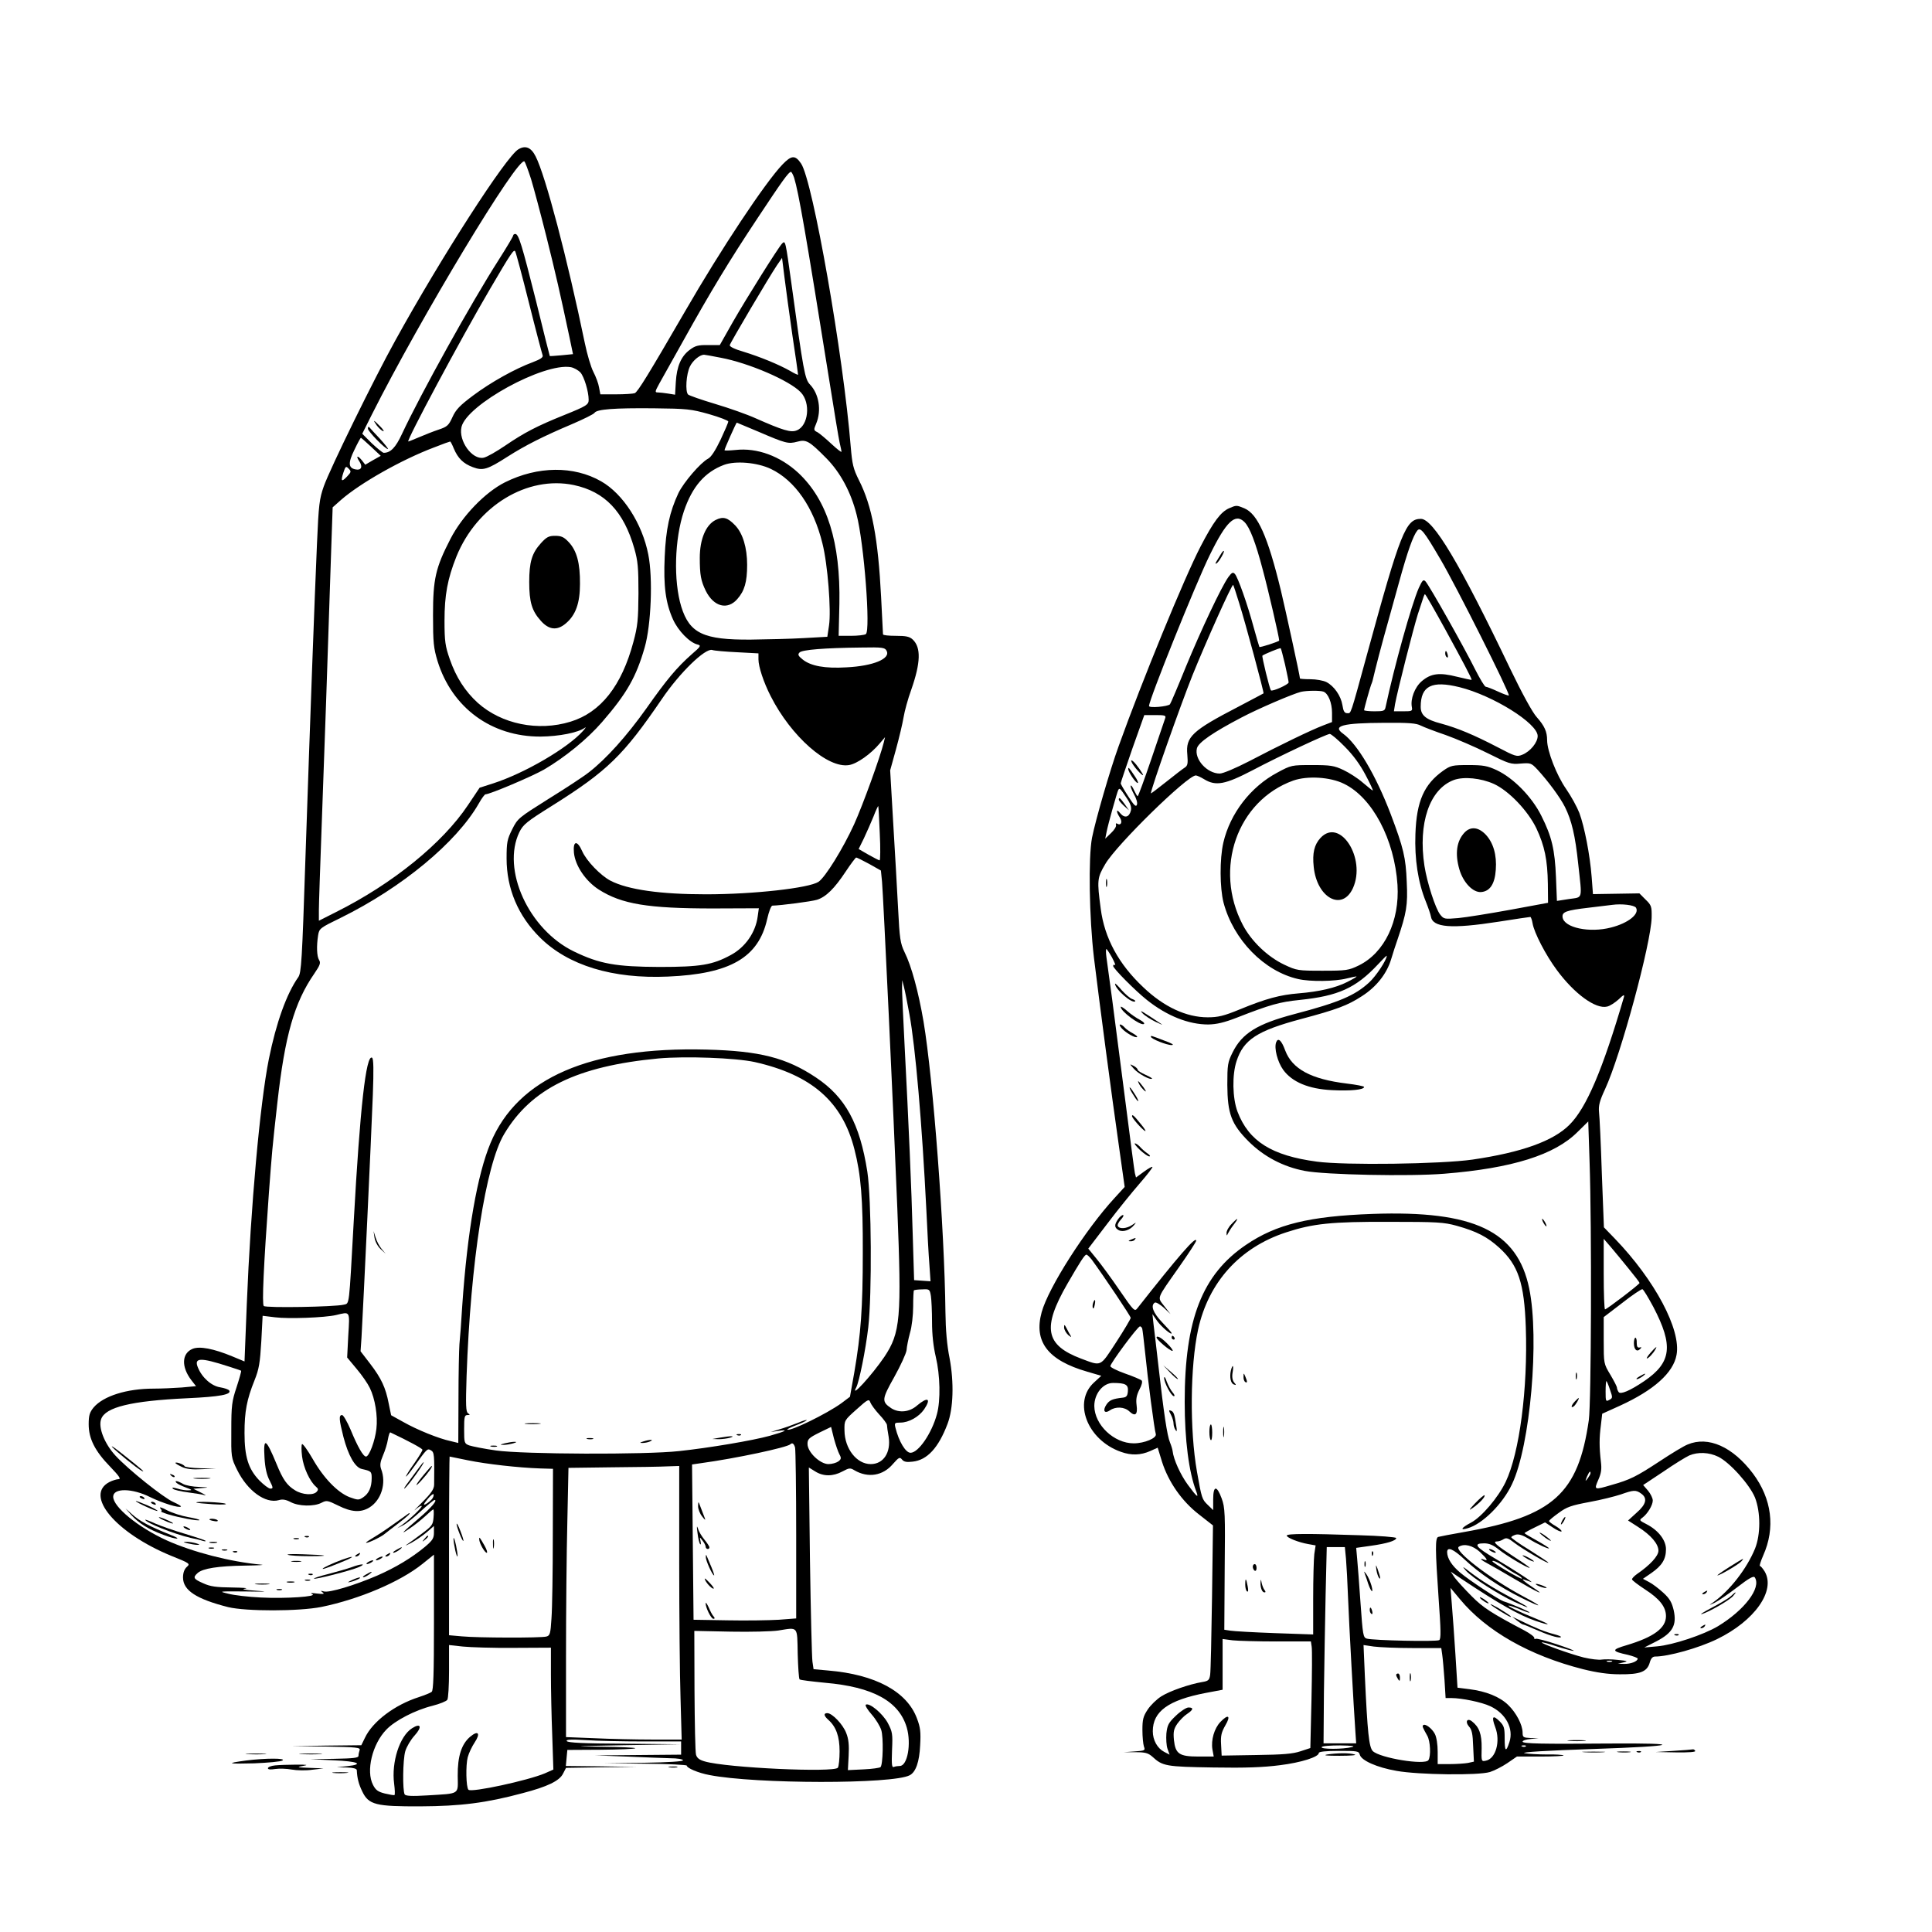 <?xml version="1.0" standalone="no"?>
<!DOCTYPE svg PUBLIC "-//W3C//DTD SVG 20010904//EN"
 "http://www.w3.org/TR/2001/REC-SVG-20010904/DTD/svg10.dtd">
<svg version="1.0" xmlns="http://www.w3.org/2000/svg"
 width="1024pt" height="1024pt" viewBox="0 0 1024 1024"
 preserveAspectRatio="xMidYMid meet">
<g transform="translate(0,1024) scale(0.1,-0.1)"
fill="#000000" stroke="none">
<path d="M2748 9449 c-65 -37 -410 -573 -653 -1014 -112 -202 -345 -677 -379
-773 -23 -66 -27 -95 -36 -305 -13 -299 -35 -894 -61 -1661 -18 -551 -22 -612
-38 -635 -62 -88 -117 -241 -156 -434 -47 -235 -96 -779 -117 -1300 l-12 -303
-65 27 c-99 41 -173 55 -210 40 -58 -24 -61 -95 -7 -166 l25 -32 -76 -7 c-42
-3 -109 -6 -149 -6 -142 0 -266 -39 -318 -100 -21 -26 -26 -42 -26 -89 0 -76
33 -142 115 -226 47 -49 58 -65 43 -65 -10 0 -32 -7 -48 -15 -135 -70 33 -270
327 -391 100 -40 102 -42 83 -59 -13 -12 -20 -31 -20 -56 0 -68 70 -114 239
-157 95 -23 375 -23 495 1 200 41 417 133 535 228 l61 49 0 -359 c0 -275 -3
-361 -12 -368 -7 -6 -38 -18 -68 -28 -128 -41 -245 -129 -286 -216 l-19 -39
-185 -2 -185 -3 183 -2 c162 -3 183 -5 178 -19 -3 -9 -6 -22 -6 -30 0 -11 -25
-14 -127 -16 l-128 -2 123 -6 c129 -5 165 -21 72 -31 l-55 -6 53 -1 c34 -1 52
-6 53 -14 2 -43 10 -74 29 -113 34 -71 72 -80 310 -79 210 1 347 18 540 70
131 34 195 65 214 103 l16 31 188 3 187 2 -188 3 -188 2 4 43 4 42 177 1 c97
1 180 4 183 8 4 3 -79 7 -183 8 -162 2 -145 3 116 8 l305 5 -297 3 c-212 1
-299 5 -304 14 -5 8 20 10 101 5 59 -4 197 -7 307 -7 l198 0 0 -35 0 -35 -227
-2 -228 -2 165 -6 c91 -4 195 -8 233 -9 37 0 67 -5 67 -11 0 -6 -81 -11 -207
-13 l-208 -2 218 -3 c119 -1 217 -6 217 -10 0 -13 61 -39 120 -50 245 -48 973
-49 1062 -1 32 17 51 71 55 159 4 70 1 95 -17 142 -53 143 -221 233 -471 254
l-77 7 -6 41 c-3 22 -9 263 -13 534 l-6 494 34 -21 c43 -27 94 -27 144 0 36
19 41 20 64 6 72 -42 151 -29 204 34 31 35 36 38 48 23 10 -12 24 -15 56 -11
77 8 137 73 185 200 31 81 35 220 11 348 -14 69 -21 151 -22 244 -5 442 -65
1235 -116 1540 -27 158 -64 295 -101 369 -22 46 -26 70 -34 231 -5 99 -17 304
-26 456 l-16 276 31 112 c17 62 35 138 40 169 5 31 23 98 41 147 50 143 52
223 8 265 -17 16 -35 20 -90 20 -37 0 -68 3 -68 8 0 4 -5 93 -10 198 -16 310
-48 482 -117 618 -31 62 -36 85 -44 178 -39 485 -201 1409 -263 1501 -31 46
-51 45 -99 -5 -91 -95 -325 -447 -516 -778 -192 -331 -251 -428 -267 -434 -9
-3 -53 -6 -99 -6 l-83 0 -7 37 c-3 20 -17 57 -30 82 -13 25 -33 93 -45 151
-93 449 -209 890 -261 991 -24 48 -54 60 -91 38z m67 -159 c14 -46 50 -181 80
-300 50 -200 74 -305 123 -536 l19 -91 -61 -6 c-33 -3 -61 -5 -62 -4 -1 1 -34
132 -73 292 -75 298 -92 355 -110 355 -6 0 -11 -4 -11 -8 0 -5 -34 -62 -76
-128 -146 -228 -414 -711 -514 -925 -33 -71 -60 -99 -96 -99 -6 0 -34 23 -63
50 l-51 51 51 102 c256 509 777 1374 809 1341 4 -5 20 -47 35 -94z m1394 8
c24 -78 61 -290 187 -1078 25 -157 49 -303 54 -325 5 -22 10 -44 10 -49 0 -5
-24 14 -53 41 -29 27 -62 55 -74 62 -21 10 -21 13 -7 46 29 69 15 157 -33 207
-27 28 -35 71 -98 533 -32 231 -32 232 -50 214 -22 -24 -187 -287 -261 -416
l-69 -122 -63 0 c-52 1 -68 -4 -96 -25 -46 -34 -69 -88 -74 -170 l-4 -68 -37
6 c-20 3 -44 6 -54 6 -17 0 -16 4 8 48 15 26 72 128 127 227 144 259 244 424
390 644 133 201 168 250 180 250 3 1 11 -14 17 -31z m-1405 -665 c36 -144 69
-268 72 -276 4 -11 -11 -21 -53 -37 -92 -34 -220 -105 -315 -176 -71 -53 -92
-75 -110 -115 -20 -44 -28 -51 -73 -66 -27 -9 -73 -27 -103 -40 -29 -12 -55
-23 -58 -23 -13 0 278 544 433 808 114 195 127 213 134 199 4 -7 37 -130 73
-274z m1396 -171 c17 -111 30 -205 30 -208 0 -2 -19 6 -42 20 -60 34 -160 75
-248 102 -48 14 -74 27 -72 35 4 15 210 364 250 423 l27 39 13 -104 c7 -57 26
-195 42 -307z m-380 -118 c149 -28 365 -121 424 -183 54 -56 41 -178 -21 -202
-31 -13 -73 0 -218 64 -44 20 -140 54 -214 76 -74 22 -139 45 -144 50 -16 16
-10 109 10 149 15 31 51 61 74 62 4 0 44 -7 89 -16z m-743 -79 c19 -22 43
-100 43 -144 0 -26 -11 -33 -130 -81 -144 -58 -211 -93 -311 -161 -47 -32 -99
-62 -116 -65 -61 -12 -134 90 -117 163 28 118 435 341 579 317 17 -3 40 -16
52 -29z m681 -220 c56 -16 102 -34 102 -39 0 -6 -19 -50 -41 -97 -27 -56 -50
-92 -66 -100 -41 -22 -129 -125 -157 -182 -47 -100 -67 -193 -73 -338 -7 -156
5 -245 44 -332 27 -60 88 -123 130 -133 20 -5 18 -10 -31 -52 -78 -69 -132
-133 -241 -288 -104 -146 -211 -265 -302 -336 -30 -24 -128 -88 -217 -143
-157 -99 -162 -102 -191 -160 -27 -54 -30 -69 -30 -155 0 -160 61 -304 177
-419 149 -148 385 -220 678 -207 331 14 480 101 526 304 9 40 21 72 28 72 45
1 207 22 236 31 48 15 93 60 152 149 27 41 53 75 56 75 4 0 35 -16 69 -34 l62
-35 6 -60 c7 -82 61 -1222 81 -1731 23 -583 17 -658 -69 -787 -66 -97 -183
-225 -149 -162 16 30 50 199 64 319 20 176 17 682 -5 825 -40 255 -116 395
-272 499 -157 105 -299 141 -580 148 -617 16 -1001 -150 -1145 -495 -70 -167
-123 -468 -150 -862 -5 -85 -12 -177 -15 -205 -2 -27 -5 -156 -5 -286 l-1
-237 -41 10 c-62 13 -178 60 -250 101 l-65 36 -13 63 c-16 83 -39 133 -99 211
l-50 65 5 73 c11 196 51 1050 60 1285 5 134 4 193 -4 198 -32 19 -64 -267 -97
-864 -26 -465 -22 -437 -53 -445 -48 -12 -413 -18 -424 -7 -10 10 -1 209 27
597 17 225 17 231 45 480 40 357 90 532 196 685 30 44 35 57 25 72 -12 20 -14
73 -5 131 6 36 10 39 119 92 325 160 615 400 733 607 15 27 31 48 35 48 23 0
247 95 310 131 111 65 229 161 308 252 131 151 181 239 226 396 34 118 44 367
19 492 -32 164 -134 322 -250 388 -145 83 -336 81 -509 -5 -106 -53 -227 -179
-289 -299 -80 -155 -93 -214 -93 -405 0 -147 3 -174 24 -244 77 -248 286 -401
546 -400 98 1 200 21 235 47 8 6 4 -1 -10 -17 -81 -91 -309 -224 -476 -278
l-72 -23 -61 -91 c-135 -203 -400 -418 -700 -568 l-91 -46 0 56 c0 31 7 235
15 453 13 354 32 888 51 1479 l7 203 45 40 c101 88 319 212 491 277 45 18 85
32 87 32 2 0 11 -17 19 -37 22 -52 50 -80 101 -99 53 -20 77 -13 183 55 94 60
191 109 340 172 63 27 118 54 122 61 12 19 105 26 314 24 176 -2 197 -4 293
-31z m264 -94 c142 -61 156 -65 204 -52 47 13 63 4 154 -88 74 -75 130 -179
160 -298 40 -153 75 -617 49 -634 -8 -5 -43 -9 -79 -9 l-65 0 4 170 c6 325
-64 549 -217 693 -97 90 -220 135 -334 122 -32 -3 -58 -4 -58 -1 0 7 62 146
65 146 1 0 53 -22 117 -49z m-2055 -79 l51 -48 -41 -23 -41 -24 -17 22 c-24
30 -35 26 -14 -5 19 -29 9 -48 -20 -42 -39 7 -41 34 -7 103 17 36 33 65 35 65
1 0 26 -22 54 -48z m2118 -117 c128 -61 227 -203 274 -395 28 -110 47 -355 35
-435 l-9 -60 -125 -7 c-69 -4 -195 -7 -280 -8 -251 -2 -325 33 -369 174 -42
137 -36 359 14 507 44 130 111 207 212 245 61 23 176 13 248 -21z m-2245 -40
c-30 -32 -35 -26 -20 20 11 34 14 36 28 21 14 -14 14 -18 -8 -41z m1202 -46
c164 -35 264 -140 320 -336 19 -67 22 -101 22 -238 -1 -139 -4 -173 -27 -258
-62 -232 -173 -373 -333 -422 -172 -53 -366 -13 -492 100 -67 61 -115 136
-148 231 -24 69 -28 94 -28 204 0 136 16 222 63 340 109 269 376 431 623 379z
m1657 -878 c23 -42 -70 -81 -212 -88 -115 -7 -189 7 -232 41 -25 20 -28 27
-17 38 14 14 130 24 329 26 110 2 123 0 132 -17z m-791 -8 l112 -6 0 -32 c0
-38 27 -121 65 -195 108 -213 302 -384 415 -365 43 7 116 59 163 115 l28 33
-7 -29 c-19 -77 -110 -329 -157 -433 -59 -129 -153 -281 -189 -305 -51 -33
-343 -66 -596 -66 -240 0 -413 24 -506 72 -52 27 -127 104 -150 156 -27 61
-50 56 -44 -8 7 -69 62 -150 132 -195 121 -77 259 -100 605 -100 l243 1 -6
-43 c-11 -85 -66 -164 -143 -205 -96 -52 -159 -63 -378 -63 -230 1 -317 16
-453 82 -240 116 -385 435 -289 633 20 40 38 55 174 140 293 184 377 266 581
565 94 139 230 271 267 260 11 -4 71 -9 133 -12z m755 -960 c4 -79 3 -143 -1
-143 -4 0 -30 14 -59 30 l-52 30 28 57 c15 32 38 84 51 116 12 32 24 56 25 55
1 -2 5 -67 8 -145z m157 -958 c32 -174 67 -580 90 -1040 5 -110 12 -240 16
-288 l6 -88 -44 3 -43 3 -7 230 c-7 261 -22 603 -43 1005 -8 151 -14 293 -14
315 l1 40 9 -35 c5 -19 18 -84 29 -145z m-820 -254 c302 -68 465 -210 529
-464 34 -132 45 -261 44 -547 0 -294 -10 -429 -45 -634 l-23 -129 -45 -34
c-77 -56 -274 -152 -287 -140 -2 2 18 12 44 22 27 10 53 22 58 27 6 5 -15 0
-45 -13 -30 -12 -75 -28 -100 -35 l-45 -14 40 6 c58 8 40 -2 -45 -26 -90 -25
-321 -64 -480 -81 -180 -20 -825 -17 -970 3 -64 9 -128 22 -143 27 -26 10 -27
13 -27 86 0 65 2 75 18 75 14 0 14 2 3 9 -12 8 -13 41 -8 198 21 602 101 1118
199 1282 144 242 386 360 818 401 144 13 409 3 510 -19z m934 -1240 c3 -20 6
-82 6 -138 0 -67 7 -130 20 -185 23 -97 26 -230 6 -303 -27 -101 -98 -205
-140 -205 -26 0 -62 60 -80 133 -6 25 -4 27 26 27 45 0 98 30 126 70 39 58 20
69 -38 20 -40 -35 -95 -40 -136 -14 -52 35 -51 47 16 166 34 61 63 125 65 142
1 17 9 58 18 91 10 32 17 96 17 140 0 45 2 84 4 86 3 2 22 5 44 5 38 2 40 1
46 -35z m-3088 -208 l-6 -118 50 -60 c28 -33 59 -78 70 -101 28 -57 43 -149
35 -217 -7 -63 -38 -147 -55 -147 -15 0 -45 53 -82 143 -18 42 -38 77 -45 77
-18 0 -16 -24 7 -115 26 -100 62 -163 98 -171 49 -11 52 -13 52 -48 0 -49 -15
-82 -45 -102 -24 -16 -28 -15 -73 1 -63 25 -137 101 -195 203 -26 45 -51 80
-56 78 -4 -3 -4 -32 0 -65 7 -59 41 -133 74 -161 12 -10 13 -16 4 -26 -17 -21
-77 -17 -115 7 -43 26 -65 58 -98 139 -57 138 -71 145 -64 33 3 -53 12 -92 27
-120 19 -38 20 -43 4 -43 -9 0 -35 20 -59 44 -58 61 -78 125 -78 251 0 114 12
177 53 279 24 60 29 91 36 207 l7 135 66 -8 c70 -9 264 -2 323 12 76 18 73 24
65 -107z m-636 -165 c36 -11 66 -22 68 -23 2 -2 -9 -41 -24 -87 -25 -75 -28
-97 -28 -228 -1 -144 -1 -146 31 -211 55 -111 150 -180 221 -160 19 6 37 3 62
-10 42 -23 124 -25 164 -4 27 14 32 13 89 -15 70 -35 119 -38 165 -10 63 39
91 129 62 204 -7 20 -5 37 10 72 11 25 23 64 26 85 4 22 9 38 13 37 95 -45
170 -85 170 -92 1 -4 -19 -37 -44 -73 -26 -36 -45 -67 -43 -69 2 -1 21 22 43
53 69 96 70 97 89 86 18 -10 19 -24 17 -183 -1 -23 -15 -44 -63 -92 -35 -35
-51 -52 -36 -39 16 14 30 22 33 19 6 -5 -62 -70 -105 -101 l-25 -17 30 15 c17
8 59 42 95 75 36 33 69 60 73 60 18 0 -16 -40 -80 -95 -95 -81 -105 -93 -53
-57 25 16 62 46 84 66 21 20 40 36 43 36 2 0 3 -19 1 -42 -3 -40 -8 -46 -64
-88 -33 -25 -69 -51 -80 -58 -10 -7 1 -2 25 10 23 13 61 38 82 56 l39 34 0
-35 c0 -30 -7 -41 -47 -75 -72 -60 -158 -111 -254 -153 -118 -51 -254 -92
-282 -84 -18 5 -19 4 -7 -5 12 -9 5 -10 -30 -6 -30 4 -38 3 -25 -3 31 -13
-139 -25 -274 -18 -64 3 -141 12 -171 20 -54 13 -51 13 90 12 117 -2 128 -1
55 4 -60 4 -78 8 -55 11 19 3 -12 5 -70 6 -84 1 -115 5 -152 22 -53 23 -57 31
-30 55 27 24 108 37 251 39 69 1 108 3 86 5 -165 15 -364 67 -502 129 -151 69
-283 177 -283 231 0 47 100 46 196 -2 66 -32 153 -59 163 -50 2 3 -16 13 -40
24 -54 24 -240 173 -307 246 -58 63 -92 149 -76 193 22 64 160 97 455 111 176
8 237 20 224 41 -4 6 -25 13 -48 17 -46 7 -96 51 -118 105 -22 53 13 54 161 6z
m3450 -255 c22 -23 40 -48 41 -55 0 -7 4 -35 9 -63 13 -83 -27 -145 -95 -145
-74 0 -138 81 -139 178 -1 54 -1 54 64 112 60 54 66 57 73 37 4 -11 25 -40 47
-64z m-211 -211 c11 -20 10 -26 -6 -38 -10 -7 -33 -14 -52 -14 -44 0 -111 63
-111 107 0 25 7 32 63 60 l62 30 15 -61 c9 -33 22 -71 29 -84z m-235 36 c3
-13 6 -222 6 -465 l0 -441 -92 -7 c-51 -3 -174 -5 -273 -3 l-179 3 -4 412 -4
411 48 7 c184 25 455 83 473 100 10 10 19 4 25 -17z m-1733 -68 c98 -20 265
-39 382 -43 l68 -2 -1 -350 c0 -192 -3 -391 -7 -442 -5 -82 -8 -92 -27 -97
-29 -8 -365 -7 -448 1 l-68 6 0 473 c0 261 2 474 3 474 2 0 46 -9 98 -20z
m1119 -537 c0 -280 3 -606 7 -725 l6 -218 -155 0 c-85 0 -223 3 -306 7 l-152
6 0 427 c0 235 3 556 7 713 l6 287 231 3 c127 1 259 3 294 5 l62 2 0 -507z
m-1311 331 c-7 -8 -21 -20 -32 -26 -15 -8 -13 -1 9 26 16 20 31 31 32 26 2 -6
-2 -18 -9 -26z m1939 -819 c2 -71 6 -133 10 -136 4 -4 65 -11 135 -18 254 -22
392 -98 433 -237 25 -86 4 -204 -37 -204 -9 0 -24 -2 -31 -5 -11 -5 -13 11
-10 89 4 88 2 97 -23 145 -28 50 -96 107 -116 96 -5 -4 9 -27 31 -52 22 -25
45 -63 51 -83 12 -39 9 -183 -4 -196 -4 -4 -44 -10 -90 -12 l-83 -4 4 76 c3
56 0 89 -13 121 -17 45 -74 105 -100 105 -21 0 -19 -14 6 -36 41 -37 59 -88
59 -166 0 -40 -4 -79 -9 -87 -17 -27 -589 -1 -705 33 -29 8 -42 18 -47 36 -4
14 -7 167 -8 340 l-1 316 193 -4 c105 -2 219 1 252 6 107 17 100 26 103 -123z
m-1505 31 l197 1 0 -142 c0 -78 3 -223 7 -323 l6 -181 -45 -20 c-90 -38 -390
-103 -405 -87 -13 12 -15 131 -4 172 6 23 23 58 37 79 32 48 19 66 -24 30 -46
-39 -67 -104 -66 -207 1 -102 15 -93 -162 -104 -81 -5 -113 -3 -119 5 -12 21
-10 184 3 229 7 24 29 61 49 83 42 46 34 69 -13 39 -66 -42 -110 -180 -95
-294 4 -31 5 -58 2 -60 -3 -2 -26 2 -51 8 -36 9 -49 18 -63 46 -38 73 -4 216
71 293 46 48 152 103 244 126 39 10 74 24 79 32 5 8 9 76 9 152 l0 138 73 -8
c39 -4 161 -8 270 -7z"/>
<path d="M1997 7985 c10 -13 25 -27 33 -30 8 -4 2 8 -14 24 -36 37 -43 40 -19
6z"/>
<path d="M1950 7968 c0 -14 91 -108 106 -108 4 0 -15 24 -41 53 -27 28 -52 56
-57 62 -5 5 -8 3 -8 -7z"/>
<path d="M1985 3680 c3 -20 17 -46 32 -60 l27 -25 -21 25 c-12 14 -26 41 -32
60 l-11 35 5 -35z"/>
<path d="M3793 7484 c-52 -26 -84 -102 -84 -201 0 -90 6 -122 32 -175 42 -84
115 -103 167 -43 38 43 52 90 52 181 0 91 -23 167 -63 209 -40 42 -64 49 -104
29z"/>
<path d="M2867 7361 c-48 -53 -62 -100 -62 -206 0 -106 14 -153 62 -206 43
-48 86 -52 131 -14 53 44 76 108 76 210 1 110 -17 176 -59 221 -26 28 -40 34
-73 34 -33 0 -45 -6 -75 -39z"/>
<path d="M2787 2693 c18 -2 50 -2 70 0 21 2 7 4 -32 4 -38 0 -55 -2 -38 -4z"/>
<path d="M3908 2633 c7 -3 16 -2 19 1 4 3 -2 6 -13 5 -11 0 -14 -3 -6 -6z"/>
<path d="M3815 2620 l-40 -7 35 -1 c19 0 46 4 60 8 32 10 2 10 -55 0z"/>
<path d="M3113 2613 c9 -2 23 -2 30 0 6 3 -1 5 -18 5 -16 0 -22 -2 -12 -5z"/>
<path d="M3410 2600 c-20 -6 -21 -8 -5 -8 11 0 29 3 40 8 25 11 -1 11 -35 0z"/>
<path d="M2675 2590 c-27 -7 -27 -8 -5 -8 14 0 36 4 50 8 20 6 21 8 5 8 -11 0
-33 -4 -50 -8z"/>
<path d="M2603 2573 c9 -2 23 -2 30 0 6 3 -1 5 -18 5 -16 0 -22 -2 -12 -5z"/>
<path d="M595 2570 c21 -23 129 -111 155 -125 25 -13 2 7 -90 80 -47 38 -76
58 -65 45z"/>
<path d="M930 2486 c0 -3 15 -12 34 -21 24 -11 54 -15 107 -12 l74 3 -82 2
c-45 1 -83 6 -85 11 -3 9 -48 25 -48 17z"/>
<path d="M2223 2464 c-10 -14 -36 -49 -57 -77 -22 -29 -30 -44 -19 -34 22 19
106 137 98 137 -2 0 -12 -12 -22 -26z"/>
<path d="M2250 2428 c-48 -57 -59 -82 -15 -33 33 36 61 75 53 75 -2 0 -19 -19
-38 -42z"/>
<path d="M907 2419 c7 -7 15 -10 18 -7 3 3 -2 9 -12 12 -14 6 -15 5 -6 -5z"/>
<path d="M1033 2403 c20 -2 54 -2 75 0 20 2 3 4 -38 4 -41 0 -58 -2 -37 -4z"/>
<path d="M936 2380 c5 -5 27 -16 49 -24 33 -12 36 -15 15 -15 -14 -1 -41 3
-59 9 -25 7 -32 7 -24 -1 6 -6 42 -14 80 -19 37 -5 77 -11 88 -15 11 -3 2 3
-20 14 l-40 20 45 4 c41 3 39 4 -15 6 -33 1 -71 8 -85 16 -29 17 -49 20 -34 5z"/>
<path d="M740 2306 c0 -2 7 -7 16 -10 8 -3 12 -2 9 4 -6 10 -25 14 -25 6z"/>
<path d="M720 2284 c0 -7 111 -57 115 -52 2 2 -23 16 -55 30 -33 14 -60 24
-60 22z"/>
<path d="M800 2276 c0 -2 7 -7 16 -10 8 -3 12 -2 9 4 -6 10 -25 14 -25 6z"/>
<path d="M1041 2276 c2 -2 42 -6 89 -9 48 -3 76 -1 65 3 -19 8 -163 14 -154 6z"/>
<path d="M850 2245 c7 -8 9 -15 4 -16 -5 0 11 -7 36 -15 56 -17 161 -37 167
-31 2 3 -24 10 -59 16 -35 6 -85 22 -112 36 -30 16 -44 20 -36 10z"/>
<path d="M695 2211 c40 -44 90 -76 171 -106 71 -27 105 -26 38 0 -110 44 -163
72 -204 109 l-35 31 30 -34z"/>
<path d="M2105 2175 c-33 -24 -84 -59 -112 -76 -29 -17 -53 -33 -53 -35 0 -8
71 25 95 43 12 10 48 37 79 61 47 36 65 53 54 52 -2 -1 -30 -21 -63 -45z"/>
<path d="M860 2186 c14 -7 36 -16 50 -20 14 -3 7 3 -15 13 -45 22 -73 27 -35
7z"/>
<path d="M770 2185 c0 -15 156 -77 240 -96 25 -5 54 -12 65 -16 11 -3 17 -3
14 1 -3 3 -51 19 -107 36 -56 16 -126 41 -157 54 -30 14 -55 23 -55 21z"/>
<path d="M1110 2186 c0 -2 11 -6 25 -8 13 -3 22 -1 19 3 -5 9 -44 13 -44 5z"/>
<path d="M980 2140 c8 -5 20 -10 25 -10 6 0 3 5 -5 10 -8 5 -19 10 -25 10 -5
0 -3 -5 5 -10z"/>
<path d="M1618 2093 c7 -3 16 -2 19 1 4 3 -2 6 -13 5 -11 0 -14 -3 -6 -6z"/>
<path d="M2249 2083 c-13 -16 -12 -17 4 -4 16 13 21 21 13 21 -2 0 -10 -8 -17
-17z"/>
<path d="M1558 2083 c6 -2 18 -2 25 0 6 3 1 5 -13 5 -14 0 -19 -2 -12 -5z"/>
<path d="M995 2060 c17 -4 39 -8 50 -8 16 0 15 2 -5 8 -14 4 -36 8 -50 8 -22
0 -22 -1 5 -8z"/>
<path d="M1113 2063 c9 -2 25 -2 35 0 9 3 1 5 -18 5 -19 0 -27 -2 -17 -5z"/>
<path d="M1108 2033 c6 -2 18 -2 25 0 6 3 1 5 -13 5 -14 0 -19 -2 -12 -5z"/>
<path d="M2100 2025 c-14 -8 -20 -14 -14 -15 5 0 19 7 30 15 24 18 16 19 -16
0z"/>
<path d="M1178 2023 c6 -2 18 -2 25 0 6 3 1 5 -13 5 -14 0 -19 -2 -12 -5z"/>
<path d="M1238 2013 c7 -3 16 -2 19 1 4 3 -2 6 -13 5 -11 0 -14 -3 -6 -6z"/>
<path d="M1526 1999 c11 -4 62 -7 114 -7 116 0 100 6 -34 10 -54 2 -90 1 -80
-3z"/>
<path d="M1890 2000 c-9 -6 -10 -10 -3 -10 6 0 15 5 18 10 8 12 4 12 -15 0z"/>
<path d="M2050 2000 c-9 -6 -10 -10 -3 -10 6 0 15 5 18 10 8 12 4 12 -15 0z"/>
<path d="M1815 1974 c-52 -19 -105 -44 -105 -49 0 -5 62 19 130 48 44 20 28
20 -25 1z"/>
<path d="M2000 1980 c-8 -5 -10 -10 -5 -10 6 0 17 5 25 10 8 5 11 10 5 10 -5
0 -17 -5 -25 -10z"/>
<path d="M1548 1963 c12 -2 32 -2 45 0 12 2 2 4 -23 4 -25 0 -35 -2 -22 -4z"/>
<path d="M1950 1960 c-8 -5 -10 -10 -5 -10 6 0 17 5 25 10 8 5 11 10 5 10 -5
0 -17 -5 -25 -10z"/>
<path d="M1865 1934 c-22 -8 -77 -24 -123 -36 -45 -11 -81 -23 -78 -25 6 -6
197 43 238 61 43 19 14 19 -37 0z"/>
<path d="M1940 1895 c-14 -8 -20 -14 -14 -15 5 0 19 7 30 15 24 18 16 19 -16
0z"/>
<path d="M1638 1893 c7 -3 16 -2 19 1 4 3 -2 6 -13 5 -11 0 -14 -3 -6 -6z"/>
<path d="M1865 1865 c-25 -12 -26 -14 -5 -9 28 7 60 23 45 23 -5 0 -23 -6 -40
-14z"/>
<path d="M1618 1863 c6 -2 18 -2 25 0 6 3 1 5 -13 5 -14 0 -19 -2 -12 -5z"/>
<path d="M1523 1853 c9 -2 25 -2 35 0 9 3 1 5 -18 5 -19 0 -27 -2 -17 -5z"/>
<path d="M1358 1843 c17 -2 47 -2 65 0 17 2 3 4 -33 4 -36 0 -50 -2 -32 -4z"/>
<path d="M1468 1813 c6 -2 18 -2 25 0 6 3 1 5 -13 5 -14 0 -19 -2 -12 -5z"/>
<path d="M3700 2257 c0 -16 10 -41 22 -55 15 -20 19 -21 13 -7 -4 11 -14 36
-21 55 -13 35 -13 35 -14 7z"/>
<path d="M3697 2115 c3 -27 9 -54 14 -59 4 -5 5 2 2 15 -5 24 -5 24 10 4 9
-11 17 -26 17 -32 0 -15 20 -18 20 -4 0 5 -12 23 -26 40 -14 17 -30 43 -34 58
-7 20 -8 14 -3 -22z"/>
<path d="M3741 1987 c-1 -17 35 -97 44 -97 2 0 -4 19 -14 43 -10 23 -21 49
-24 57 -4 12 -6 11 -6 -3z"/>
<path d="M3738 1864 c11 -22 41 -50 45 -43 2 2 -10 18 -26 34 -20 21 -26 24
-19 9z"/>
<path d="M3740 1742 c0 -23 29 -82 41 -82 8 0 9 4 1 13 -7 7 -18 29 -26 48 -9
19 -15 28 -16 21z"/>
<path d="M2420 2163 c0 -16 31 -95 36 -90 2 2 -5 25 -16 53 -10 27 -19 43 -20
37z"/>
<path d="M2406 2060 c4 -25 10 -54 15 -65 10 -24 0 48 -12 85 -6 16 -7 10 -3
-20z"/>
<path d="M2540 2081 c0 -19 29 -71 40 -71 5 0 0 17 -12 38 -27 47 -28 48 -28
33z"/>
<path d="M2613 2055 c0 -22 2 -30 4 -17 2 12 2 30 0 40 -3 9 -5 -1 -4 -23z"/>
<path d="M6514 7546 c-44 -20 -82 -70 -151 -203 -86 -166 -308 -707 -434
-1058 -46 -127 -122 -390 -141 -485 -20 -104 -15 -423 10 -635 29 -238 95
-738 133 -1003 l30 -213 -53 -58 c-154 -167 -351 -475 -387 -606 -43 -156 33
-255 241 -315 l75 -22 -38 -35 c-114 -103 -37 -305 142 -368 55 -20 105 -18
155 4 l40 18 23 -75 c34 -106 104 -208 196 -279 l74 -58 -5 -380 c-3 -209 -7
-394 -10 -412 -4 -28 -10 -33 -42 -38 -70 -12 -173 -48 -217 -76 -24 -15 -57
-47 -72 -70 -24 -36 -28 -53 -28 -108 0 -36 4 -76 8 -88 8 -21 5 -22 -50 -26
l-58 -4 63 0 c52 0 67 -4 90 -24 54 -50 72 -53 323 -57 171 -3 267 1 352 12
114 14 207 44 207 65 0 7 38 11 106 11 98 0 106 -1 111 -20 8 -31 91 -68 195
-86 117 -21 433 -25 495 -6 22 7 64 28 92 47 l51 35 126 0 c70 0 125 3 121 6
-3 3 -43 6 -89 5 -46 0 -99 3 -118 7 -22 5 118 14 365 22 449 15 495 32 80 29
-347 -3 -455 -1 -455 10 0 6 19 12 43 14 l42 4 -42 1 c-40 2 -43 4 -43 30 -1
41 -33 103 -76 145 -45 44 -118 73 -206 84 l-63 8 -11 176 c-6 97 -15 216 -19
265 l-7 88 50 -60 c140 -169 369 -299 652 -371 73 -18 133 -27 195 -27 108 -1
145 13 159 62 6 22 15 32 28 32 71 0 231 45 328 92 200 97 313 257 253 359
-10 16 -21 29 -25 29 -4 0 4 25 17 55 66 147 46 301 -54 435 -107 142 -237
200 -346 154 -21 -8 -88 -49 -150 -90 -122 -80 -155 -97 -255 -125 -91 -27
-92 -26 -69 27 16 36 19 57 14 97 -9 78 -9 125 0 193 l7 61 95 43 c179 82 282
174 299 269 25 133 -115 396 -327 616 l-58 60 -11 285 c-5 157 -12 304 -15
327 -3 33 3 58 32 120 84 181 244 774 247 910 1 58 -1 65 -32 95 l-33 33 -123
-2 -123 -2 -7 92 c-9 116 -38 265 -65 338 -12 31 -43 88 -70 127 -51 73 -101
202 -101 259 0 45 -14 76 -55 122 -22 24 -77 124 -141 257 -268 560 -408 794
-473 794 -80 0 -108 -69 -286 -720 -90 -330 -84 -310 -104 -310 -15 0 -21 10
-26 43 -8 49 -44 101 -85 122 -16 8 -54 15 -85 15 -30 0 -55 2 -55 4 0 13 -76
361 -101 466 -70 288 -123 406 -194 436 -41 17 -42 17 -81 0z m82 -73 c28 -28
59 -108 97 -253 29 -107 87 -358 87 -375 0 -5 -101 -38 -105 -34 -1 2 -15 48
-30 103 -33 123 -84 267 -100 284 -10 11 -16 8 -34 -16 -38 -53 -146 -283
-226 -477 -42 -104 -80 -193 -84 -198 -12 -12 -111 -21 -111 -9 0 33 248 650
322 800 87 178 135 224 184 175z m1039 -198 c82 -139 370 -713 362 -721 -2 -2
-28 7 -58 21 -30 14 -59 25 -64 25 -6 0 -31 42 -57 93 -57 115 -244 447 -263
466 -11 11 -16 6 -35 -35 -39 -89 -130 -416 -176 -631 -4 -21 -10 -23 -59 -23
-30 0 -55 3 -55 6 0 8 30 115 37 134 7 18 6 11 22 80 7 30 28 109 46 175 19
66 54 196 80 288 45 164 75 248 97 275 17 20 36 -4 123 -153z m-1067 -232 c32
-101 133 -476 129 -478 -1 -1 -60 -32 -132 -70 -247 -128 -281 -160 -272 -254
4 -48 2 -59 -13 -69 -10 -6 -55 -41 -99 -76 -45 -36 -81 -63 -81 -61 0 23 155
462 220 625 70 173 207 480 216 480 1 0 16 -44 32 -97z m1090 -135 c97 -177
142 -263 142 -271 0 -2 -35 6 -77 16 -94 24 -139 18 -188 -24 -37 -32 -60 -94
-52 -136 4 -22 1 -23 -45 -23 l-50 0 6 38 c13 71 96 397 121 477 35 108 34
105 38 105 3 0 50 -82 105 -182z m-847 -190 c10 -46 19 -88 19 -95 0 -11 -87
-50 -94 -42 -7 9 -49 180 -45 184 8 7 94 43 97 39 2 -1 12 -40 23 -86z m924
-120 c178 -44 415 -192 415 -259 0 -34 -39 -82 -81 -99 -29 -12 -37 -10 -132
40 -125 65 -211 101 -299 125 -81 21 -108 44 -108 89 0 111 59 140 205 104z
m-720 -24 c25 -10 45 -59 45 -112 l0 -49 -47 -18 c-61 -23 -233 -106 -393
-190 -72 -37 -138 -65 -155 -65 -67 0 -136 76 -121 134 8 31 85 84 236 163 89
47 271 125 315 136 30 7 101 8 120 1z m-839 -140 c-3 -9 -36 -106 -73 -215
-37 -109 -70 -199 -73 -199 -3 0 -11 14 -19 31 -7 16 -15 28 -18 25 -3 -2 5
-23 17 -45 13 -23 20 -47 16 -56 -5 -14 -15 -4 -46 44 -22 34 -40 65 -40 69 0
4 28 87 62 185 l63 177 58 0 c50 0 58 -2 53 -16z m1355 -40 c16 -8 76 -31 132
-50 56 -20 156 -63 222 -96 112 -56 123 -60 175 -55 53 4 56 3 89 -32 56 -61
120 -147 146 -199 35 -71 54 -149 70 -302 21 -192 26 -174 -49 -185 l-64 -10
-5 125 c-6 147 -22 216 -78 327 -50 100 -147 199 -236 241 -50 23 -71 27 -150
27 -85 0 -94 -2 -134 -30 -101 -72 -141 -161 -147 -335 -5 -133 14 -257 55
-358 14 -35 26 -71 27 -79 9 -60 109 -67 360 -28 88 14 163 25 167 25 3 0 9
-15 12 -34 8 -49 70 -169 129 -248 93 -126 206 -208 266 -193 15 3 42 21 61
38 26 25 32 28 28 12 -112 -383 -198 -586 -288 -676 -86 -87 -255 -147 -514
-185 -167 -24 -676 -31 -825 -11 -240 32 -361 108 -421 265 -27 72 -29 196 -5
268 37 114 110 161 342 223 188 50 247 72 322 121 77 49 132 119 155 195 10
33 25 80 34 105 48 142 55 182 49 305 -5 130 -17 180 -85 360 -79 207 -177
372 -252 426 -59 42 -5 57 219 58 129 1 169 -2 193 -15z m-403 -112 c45 -45
81 -95 110 -150 24 -45 41 -82 38 -82 -2 0 -26 19 -53 42 -26 23 -73 53 -103
67 -49 23 -68 26 -165 26 -109 0 -111 0 -185 -40 -141 -75 -250 -216 -286
-371 -20 -87 -19 -240 1 -318 52 -197 215 -364 395 -405 64 -15 196 -13 258 3
29 7 52 12 52 10 0 -2 -22 -15 -50 -29 -61 -31 -148 -51 -257 -60 -98 -8 -171
-27 -312 -85 -85 -35 -115 -42 -170 -42 -113 0 -232 55 -341 159 -131 123
-206 261 -226 417 -20 150 -19 163 24 236 59 102 435 470 480 470 6 0 26 -9
44 -20 62 -38 112 -28 256 47 150 79 392 192 410 193 7 0 43 -30 80 -68z m-5
-196 c151 -73 268 -295 284 -536 12 -192 -69 -360 -205 -427 -54 -26 -65 -28
-192 -28 -131 0 -137 1 -203 32 -89 42 -175 125 -220 211 -156 298 -30 658
268 765 75 26 195 19 268 -17z m795 -1 c80 -37 180 -142 225 -235 44 -94 59
-167 61 -295 l1 -100 -200 -37 c-110 -20 -234 -40 -276 -44 -73 -6 -76 -6 -96
19 -25 32 -69 168 -83 257 -35 227 27 408 156 456 53 19 143 10 212 -21z
m-1949 -71 c23 -33 29 -52 25 -70 -9 -36 -33 -42 -56 -15 -22 28 -24 10 -2
-23 15 -24 5 -44 -16 -31 -5 3 -7 0 -5 -7 3 -8 -9 -27 -26 -43 l-31 -30 7 35
c8 42 56 212 62 223 7 12 10 9 42 -39z m2702 -585 c20 -33 -41 -82 -132 -105
-115 -30 -249 -1 -257 54 -4 29 19 37 139 51 52 6 108 13 124 15 51 7 117 -1
126 -15z m-2777 -264 c13 -25 21 -43 15 -40 -5 4 -9 1 -9 -5 0 -13 118 -132
180 -181 106 -84 220 -129 324 -129 45 1 84 10 151 36 179 70 227 83 333 94
205 21 298 63 415 188 26 28 47 49 47 46 0 -22 -57 -108 -93 -141 -76 -70
-161 -106 -397 -168 -197 -52 -277 -102 -327 -203 -26 -52 -28 -66 -28 -172 1
-153 21 -208 114 -301 81 -80 182 -133 296 -155 109 -21 557 -30 740 -15 361
29 585 100 706 221 l57 56 7 -213 c12 -350 9 -1277 -4 -1370 -56 -390 -189
-510 -661 -593 -69 -12 -131 -24 -137 -26 -17 -5 -16 -67 2 -328 12 -168 13
-212 3 -219 -14 -9 -349 -2 -384 8 -19 6 -21 18 -33 188 -7 100 -15 207 -18
237 l-5 56 78 11 c85 12 134 27 134 41 0 5 -88 12 -197 15 -267 9 -383 9 -383
-2 0 -11 62 -36 114 -45 l39 -7 -7 -46 c-3 -25 -6 -131 -6 -236 l0 -190 -202
7 c-112 4 -218 10 -236 13 l-33 5 2 322 c3 295 2 325 -16 374 -26 71 -45 69
-45 -5 l0 -57 -29 28 c-30 29 -32 34 -57 176 -39 222 -36 558 6 753 55 251
221 435 466 515 143 47 242 57 544 56 258 0 292 -2 361 -21 107 -30 162 -59
225 -116 101 -92 133 -187 141 -423 11 -323 -33 -664 -107 -819 -40 -83 -127
-185 -183 -215 -53 -28 -61 -43 -18 -30 78 22 186 129 235 234 97 204 146 771
91 1037 -63 305 -294 414 -830 395 -335 -12 -511 -55 -671 -164 -232 -157
-325 -395 -325 -832 0 -201 22 -373 61 -474 15 -40 4 -31 -44 34 -39 53 -76
134 -81 179 -1 9 -7 29 -14 46 -15 35 -33 158 -60 395 -11 96 -23 200 -27 230
l-6 55 25 -36 c22 -31 77 -78 77 -65 0 3 -22 28 -50 57 -49 51 -63 90 -39 105
6 3 27 -9 47 -27 l36 -34 -33 42 c-38 50 -44 33 78 207 50 71 91 134 91 140 0
27 -93 -80 -311 -357 -15 -20 -19 -17 -95 94 -43 63 -98 138 -122 167 l-44 54
100 131 c55 73 133 169 173 215 39 45 70 85 67 87 -2 3 -23 -9 -46 -26 l-41
-30 -6 23 c-3 13 -25 183 -50 378 -25 195 -57 438 -70 540 -14 102 -28 204
-31 228 -3 23 -3 42 0 42 2 0 16 -20 30 -45z m2738 -1649 c32 -39 58 -73 58
-76 0 -7 -174 -140 -183 -140 -4 0 -7 84 -7 187 l0 187 38 -44 c20 -24 63 -75
94 -114z m-2845 47 c62 -85 206 -299 206 -308 0 -5 -34 -63 -77 -129 -87 -133
-76 -128 -186 -87 -190 72 -207 163 -73 396 67 116 92 155 101 155 5 0 17 -12
29 -27z m2976 -250 c107 -205 97 -294 -48 -393 -75 -51 -127 -73 -136 -58 -5
7 -9 18 -9 24 0 5 -16 36 -35 68 -35 58 -35 59 -35 182 l0 123 98 75 c53 42
102 74 107 73 6 -2 31 -44 58 -94z m-2709 -115 c2 -7 9 -67 16 -133 13 -132
48 -401 56 -426 6 -21 -60 -49 -117 -49 -105 0 -208 98 -209 198 0 65 46 122
99 122 67 0 82 -9 79 -44 -2 -25 -8 -32 -28 -34 -53 -6 -70 -13 -86 -37 -21
-32 -10 -50 19 -30 30 21 77 19 103 -6 31 -29 45 -17 38 34 -4 31 0 52 15 82
13 23 17 43 12 48 -5 5 -45 22 -88 37 -43 15 -78 33 -78 39 0 15 145 211 157
211 5 0 10 -6 12 -12z m2479 -323 c15 -43 15 -45 -4 -55 -18 -10 -19 -7 -19
45 0 30 2 55 4 55 2 0 11 -20 19 -45z m574 -356 c61 -30 167 -148 195 -217 30
-78 30 -195 0 -270 -44 -107 -134 -223 -222 -285 -25 -17 -25 -17 8 -2 18 9
71 45 118 81 66 51 89 63 95 53 35 -55 -55 -173 -195 -258 -77 -46 -240 -100
-323 -107 l-68 -6 65 33 c86 45 108 86 91 164 -10 42 -21 62 -55 93 -24 22
-58 48 -76 57 l-32 17 45 31 c56 39 77 73 77 126 0 48 -41 101 -104 133 -37
19 -39 21 -21 34 27 20 55 66 55 91 0 12 -11 35 -25 52 l-26 30 107 71 c58 40
120 78 138 86 45 19 104 17 153 -7z m-677 -87 c0 -5 -7 -17 -15 -28 -14 -18
-14 -17 -4 9 12 27 19 34 19 19z m268 -108 c35 -24 28 -57 -24 -102 l-45 -41
53 -34 c68 -43 108 -90 108 -126 0 -28 -44 -76 -114 -124 -14 -10 -26 -22 -26
-28 0 -5 32 -29 70 -54 76 -49 110 -92 110 -141 0 -63 -65 -111 -209 -154 -82
-24 -81 -32 7 -51 28 -7 52 -16 52 -20 0 -15 -38 -29 -72 -28 l-33 1 30 7 c26
6 22 8 -29 13 -33 4 -71 4 -86 2 -15 -3 -58 2 -96 11 -71 18 -228 74 -222 80
2 2 37 -7 78 -21 41 -13 81 -24 90 -24 8 1 -32 16 -89 35 -57 19 -107 32 -112
29 -5 -3 -8 -1 -7 4 2 6 -22 24 -52 40 -173 91 -220 121 -280 182 -36 36 -76
80 -89 97 l-22 33 58 -39 c198 -132 305 -192 392 -222 82 -28 86 -22 6 10 -96
39 -162 71 -148 71 6 0 33 -9 59 -20 26 -11 48 -19 51 -17 3 4 -97 47 -139 60
-25 9 -178 109 -228 151 -45 38 -69 75 -70 109 0 31 32 18 94 -40 77 -72 185
-145 296 -200 116 -58 126 -54 15 5 -177 94 -373 245 -343 264 29 18 73 7 111
-27 39 -37 47 -51 22 -41 -27 10 -15 -3 18 -20 17 -9 84 -47 148 -85 115 -68
171 -94 94 -43 -48 32 -67 49 -45 41 8 -3 24 -8 35 -12 20 -7 -94 67 -190 124
-105 62 -119 81 -59 81 27 0 48 -9 78 -33 41 -33 149 -97 163 -97 5 0 -33 27
-83 59 -94 61 -117 81 -89 81 8 0 24 5 34 12 15 9 25 6 57 -19 41 -32 188
-118 180 -105 -2 4 -48 34 -100 67 -53 32 -96 63 -96 67 0 4 11 10 24 14 16 4
37 -3 67 -21 44 -28 109 -58 109 -51 0 2 -29 21 -65 41 -36 20 -65 37 -65 39
0 2 25 16 54 30 l55 27 41 -27 c22 -15 43 -24 46 -21 4 3 -10 16 -30 28 -20
11 -36 24 -36 27 0 4 23 23 51 43 43 32 67 40 163 58 61 11 136 30 166 40 68
24 80 25 108 5z m-1564 -346 c3 -35 8 -128 11 -208 5 -136 30 -584 39 -712 l4
-58 -86 0 -87 0 2 267 c2 148 6 382 9 521 l6 252 48 0 48 0 6 -62z m841 -43
c17 -12 45 -30 63 -39 19 -10 31 -20 28 -23 -5 -5 -156 84 -156 92 0 8 36 -8
65 -30z m-1209 -395 l182 0 4 -27 c3 -16 2 -143 -1 -283 l-6 -255 -52 -17
c-41 -14 -94 -18 -235 -20 l-183 -3 -3 58 c-3 48 2 66 23 103 30 51 15 61 -27
17 -32 -34 -50 -95 -42 -145 l7 -38 -81 0 c-102 0 -122 14 -130 88 -4 43 -1
58 18 86 13 18 36 42 52 52 33 22 36 34 7 34 -11 0 -41 -19 -66 -43 -40 -38
-46 -50 -51 -95 -2 -28 0 -64 6 -81 l11 -31 -29 15 c-36 19 -60 62 -60 109 0
105 82 165 280 203 l90 17 0 134 0 135 53 -7 c28 -3 134 -6 233 -6z m721 -35
l152 0 5 -35 c3 -19 8 -79 12 -132 l6 -98 31 0 c54 0 161 -22 205 -43 83 -38
126 -119 102 -191 -18 -55 -25 -50 -25 20 0 56 -3 67 -27 91 -36 36 -44 25
-23 -31 29 -75 3 -168 -50 -178 -23 -5 -24 -4 -22 67 1 74 -13 112 -52 142
-25 19 -37 -3 -15 -28 15 -16 20 -39 22 -104 l4 -82 -32 -7 c-18 -3 -61 -6
-96 -6 l-64 0 0 65 c0 39 -6 78 -15 95 -15 29 -52 57 -62 46 -6 -5 -2 -13 22
-56 16 -28 20 -107 6 -129 -18 -28 -257 11 -295 48 -20 21 -28 96 -42 399 l-7
163 54 -8 c30 -4 122 -8 206 -8z m1056 -72 c-7 -2 -19 -2 -25 0 -7 3 -2 5 12
5 14 0 19 -2 13 -5z m-1378 -453 c-46 -12 -167 -12 -160 0 3 6 46 9 98 9 64
-1 83 -4 62 -9z m922 4 c-3 -3 -12 -4 -19 -1 -8 3 -5 6 6 6 11 1 17 -2 13 -5z"/>
<path d="M6474 7308 c-4 -7 -15 -24 -23 -38 -10 -15 -11 -21 -3 -16 13 7 46
66 38 66 -3 0 -8 -6 -12 -12z"/>
<path d="M7660 6776 c0 -8 4 -17 9 -20 5 -4 7 3 4 14 -6 23 -13 26 -13 6z"/>
<path d="M6009 6182 c24 -34 61 -67 46 -42 -20 34 -49 70 -58 70 -4 0 1 -13
12 -28z"/>
<path d="M5980 6164 c0 -15 39 -74 50 -74 5 0 -2 17 -16 37 -30 45 -34 49 -34
37z"/>
<path d="M6764 4716 c-12 -31 7 -104 37 -146 47 -65 135 -102 259 -108 99 -5
170 2 170 17 0 4 -42 12 -92 18 -189 23 -289 77 -326 175 -20 55 -38 70 -48
44z"/>
<path d="M5862 5560 c0 -19 2 -27 5 -17 2 9 2 25 0 35 -3 9 -5 1 -5 -18z"/>
<path d="M6999 5799 c-33 -36 -44 -80 -36 -154 17 -165 151 -237 208 -112 71
158 -69 376 -172 266z"/>
<path d="M7762 5827 c-42 -45 -51 -112 -27 -195 21 -71 73 -124 116 -120 46 4
72 43 77 118 6 78 -13 143 -53 186 -39 41 -81 45 -113 11z"/>
<path d="M5930 6002 c0 -5 12 -19 27 -33 l27 -24 -23 33 c-23 32 -31 39 -31
24z"/>
<path d="M5910 5026 c0 -29 91 -108 107 -93 2 3 -5 8 -16 12 -11 3 -36 25 -56
47 -19 23 -35 38 -35 34z"/>
<path d="M5940 4903 c0 -23 101 -98 122 -91 7 3 -1 12 -19 22 -18 9 -49 30
-68 47 -19 17 -35 27 -35 22z"/>
<path d="M6055 4870 c11 -12 43 -33 70 -46 28 -13 41 -19 31 -12 -106 71 -120
79 -101 58z"/>
<path d="M5946 4789 c22 -24 73 -53 81 -45 3 2 -8 11 -24 20 -16 8 -35 22 -42
30 -8 9 -18 16 -24 16 -5 0 -2 -9 9 -21z"/>
<path d="M6100 4745 c0 -11 85 -45 110 -44 16 0 2 9 -40 24 -73 28 -70 27 -70
20z"/>
<path d="M6010 4575 c23 -26 87 -61 96 -52 2 2 -14 11 -36 21 -22 10 -40 21
-40 26 0 5 -10 15 -22 21 -22 11 -22 11 2 -16z"/>
<path d="M6039 4492 c5 -10 18 -25 27 -33 11 -9 9 -2 -6 19 -26 35 -36 42 -21
14z"/>
<path d="M6001 4446 c12 -20 25 -39 30 -42 5 -3 0 11 -12 30 -12 20 -25 39
-30 42 -5 3 0 -11 12 -30z"/>
<path d="M6000 4324 c0 -10 51 -68 68 -78 9 -5 -1 12 -22 37 -37 46 -46 53
-46 41z"/>
<path d="M6042 4145 c21 -19 43 -35 50 -34 7 0 2 8 -12 17 -13 9 -31 25 -39
35 -9 9 -20 17 -26 17 -5 0 7 -16 27 -35z"/>
<path d="M5926 3778 c-21 -30 -20 -45 3 -58 23 -12 60 0 81 26 14 17 14 17
-10 1 -28 -19 -66 -22 -75 -6 -4 6 3 21 16 35 12 13 17 24 11 24 -6 0 -18 -10
-26 -22z"/>
<path d="M6527 3752 c-15 -15 -27 -37 -26 -48 0 -14 2 -15 6 -4 4 8 17 30 31
48 30 39 25 42 -11 4z"/>
<path d="M8180 3760 c6 -11 13 -20 16 -20 2 0 0 9 -6 20 -6 11 -13 20 -16 20
-2 0 0 -9 6 -20z"/>
<path d="M5995 3670 c-16 -7 -17 -9 -3 -9 9 -1 20 4 23 9 7 11 7 11 -20 0z"/>
<path d="M6130 3151 c0 -11 70 -71 84 -71 12 0 -42 58 -66 71 -12 6 -18 6 -18
0z"/>
<path d="M6210 3150 c0 -5 5 -10 11 -10 5 0 7 5 4 10 -3 6 -8 10 -11 10 -2 0
-4 -4 -4 -10z"/>
<path d="M6202 2965 c21 -22 39 -37 41 -34 2 2 -15 19 -37 38 l-41 35 37 -39z"/>
<path d="M6524 2976 c-8 -35 -1 -69 16 -74 13 -5 13 -3 1 11 -9 11 -12 30 -8
52 7 40 0 47 -9 11z"/>
<path d="M8352 2945 c0 -16 2 -22 5 -12 2 9 2 23 0 30 -3 6 -5 -1 -5 -18z"/>
<path d="M6591 2943 c-1 -12 4 -25 9 -28 12 -7 12 2 0 30 -8 19 -9 19 -9 -2z"/>
<path d="M6170 2937 c0 -25 38 -97 52 -97 6 0 3 9 -6 19 -10 11 -24 37 -32 58
-7 21 -13 30 -14 20z"/>
<path d="M8347 2812 c-19 -20 -23 -37 -7 -27 10 6 33 45 27 45 -2 0 -11 -8
-20 -18z"/>
<path d="M6206 2742 c8 -15 14 -36 14 -47 0 -11 5 -27 11 -35 7 -11 8 -4 3 25
-9 60 -13 73 -28 78 -12 5 -12 1 0 -21z"/>
<path d="M6410 2651 c0 -22 3 -42 8 -44 4 -3 7 15 7 39 0 24 -3 44 -7 44 -5 0
-8 -18 -8 -39z"/>
<path d="M6483 2650 c0 -25 2 -35 4 -22 2 12 2 32 0 45 -2 12 -4 2 -4 -23z"/>
<path d="M7819 2273 c-34 -36 -37 -42 -14 -26 36 25 70 61 63 68 -2 2 -24 -16
-49 -42z"/>
<path d="M7271 2004 c0 -11 3 -14 6 -6 3 7 2 16 -1 19 -3 4 -6 -2 -5 -13z"/>
<path d="M7232 1950 c0 -14 2 -19 5 -12 2 6 2 18 0 25 -3 6 -5 1 -5 -13z"/>
<path d="M6640 1936 c0 -8 5 -18 10 -21 6 -3 10 3 10 14 0 12 -4 21 -10 21 -5
0 -10 -6 -10 -14z"/>
<path d="M7295 1920 c3 -19 10 -39 15 -44 7 -7 7 -1 1 19 -17 54 -21 61 -16
25z"/>
<path d="M7235 1895 c4 -11 12 -33 17 -50 16 -46 29 -53 17 -9 -6 21 -18 48
-26 59 -15 20 -15 20 -8 0z"/>
<path d="M6600 1842 c0 -17 4 -34 10 -37 6 -4 7 6 3 27 -8 44 -13 48 -13 10z"/>
<path d="M6681 1853 c-1 -28 8 -53 21 -53 7 0 7 4 0 13 -5 6 -12 23 -15 37 -4
22 -4 22 -6 3z"/>
<path d="M7260 1706 c0 -8 4 -17 9 -20 5 -4 7 3 4 14 -6 23 -13 26 -13 6z"/>
<path d="M5794 3335 c-3 -8 -4 -20 -2 -27 3 -7 7 -1 10 15 6 29 1 36 -8 12z"/>
<path d="M5640 3204 c0 -11 10 -29 22 -40 12 -10 18 -13 14 -6 -4 6 -14 24
-22 40 -12 23 -14 24 -14 6z"/>
<path d="M8660 3121 c0 -34 16 -49 33 -31 9 9 8 11 -3 8 -11 -2 -15 5 -15 25
1 15 -3 27 -7 27 -4 0 -8 -13 -8 -29z"/>
<path d="M8748 3070 c-14 -16 -23 -30 -19 -30 8 0 33 26 45 48 12 20 2 14 -26
-18z"/>
<path d="M8690 2945 c-14 -8 -20 -14 -14 -15 5 0 19 7 30 15 24 18 16 19 -16
0z"/>
<path d="M9165 1934 c-38 -24 -66 -44 -62 -44 13 0 115 60 127 75 17 20 15 19
-65 -31z"/>
<path d="M9030 1800 c-9 -6 -10 -10 -3 -10 6 0 15 5 18 10 8 12 4 12 -15 0z"/>
<path d="M9175 1781 c-11 -11 -56 -38 -100 -61 -44 -23 -69 -39 -55 -35 38 11
144 72 165 95 23 26 16 26 -10 1z"/>
<path d="M9020 1620 c-9 -6 -10 -10 -3 -10 6 0 15 5 18 10 8 12 4 12 -15 0z"/>
<path d="M8878 1573 c7 -3 16 -2 19 1 4 3 -2 6 -13 5 -11 0 -14 -3 -6 -6z"/>
<path d="M8280 2180 c-6 -11 -8 -20 -6 -20 3 0 10 9 16 20 6 11 8 20 6 20 -3
0 -10 -9 -16 -20z"/>
<path d="M8160 2116 c0 -2 14 -14 30 -26 17 -12 30 -19 30 -16 0 2 -13 14 -30
26 -16 12 -30 19 -30 16z"/>
<path d="M7900 2020 c8 -5 20 -10 25 -10 6 0 3 5 -5 10 -8 5 -19 10 -25 10 -5
0 -3 -5 5 -10z"/>
<path d="M8070 1996 c0 -3 14 -12 30 -21 17 -9 30 -13 30 -11 0 3 -13 12 -30
21 -16 9 -30 13 -30 11z"/>
<path d="M7770 1915 c33 -37 172 -126 256 -165 95 -43 93 -37 -6 16 -106 57
-172 98 -230 143 -40 31 -42 31 -20 6z"/>
<path d="M8140 1844 c0 -7 52 -25 57 -20 2 2 -10 8 -26 14 -17 6 -31 9 -31 6z"/>
<path d="M7844 1771 c7 -11 46 -35 46 -28 0 3 -12 12 -26 22 -15 9 -23 12 -20
6z"/>
<path d="M7900 1737 c0 -6 98 -67 107 -67 8 0 -13 15 -69 49 -21 12 -38 20
-38 18z"/>
<path d="M8040 1651 c14 -11 28 -21 32 -21 4 0 31 -11 60 -24 70 -31 125 -49
140 -44 7 3 -10 10 -37 17 -46 12 -90 29 -180 73 l-40 19 25 -20z"/>
<path d="M7472 1350 c0 -19 2 -27 5 -17 2 9 2 25 0 35 -3 9 -5 1 -5 -18z"/>
<path d="M7400 1363 c0 -5 5 -15 10 -23 8 -12 10 -11 10 8 0 12 -4 22 -10 22
-5 0 -10 -3 -10 -7z"/>
<path d="M8318 1013 c23 -2 59 -2 80 0 20 2 1 4 -43 4 -44 0 -61 -2 -37 -4z"/>
<path d="M8870 960 l-95 -6 108 -2 c70 -1 106 2 102 8 -3 6 -9 9 -13 8 -4 -1
-50 -5 -102 -8z"/>
<path d="M8398 953 c29 -2 74 -2 100 0 26 2 2 3 -53 3 -55 0 -76 -1 -47 -3z"/>
<path d="M8578 953 c18 -2 45 -2 60 0 15 2 0 4 -33 4 -33 0 -45 -2 -27 -4z"/>
<path d="M8678 953 c7 -3 16 -2 19 1 4 3 -2 6 -13 5 -11 0 -14 -3 -6 -6z"/>
<path d="M1313 943 c26 -2 67 -2 90 0 23 2 2 3 -48 3 -49 0 -68 -1 -42 -3z"/>
<path d="M1598 943 c29 -2 74 -2 100 0 26 2 2 3 -53 3 -55 0 -76 -1 -47 -3z"/>
<path d="M7035 941 c-26 -5 -3 -7 65 -7 59 0 94 3 80 7 -30 9 -91 8 -145 0z"/>
<path d="M1305 909 c-113 -15 -99 -19 42 -15 73 3 141 9 150 15 22 13 -89 13
-192 0z"/>
<path d="M1458 883 c-21 -2 -38 -9 -38 -15 0 -7 14 -8 39 -4 21 3 61 2 87 -3
27 -5 76 -6 109 -1 l60 7 -75 3 c-65 2 -70 4 -35 10 32 6 25 7 -35 7 -41 0
-92 -2 -112 -4z"/>
<path d="M3548 873 c12 -2 30 -2 40 0 9 3 -1 5 -23 4 -22 0 -30 -2 -17 -4z"/>
<path d="M1767 843 c18 -2 50 -2 70 0 21 2 7 4 -32 4 -38 0 -55 -2 -38 -4z"/>
</g>
</svg>

